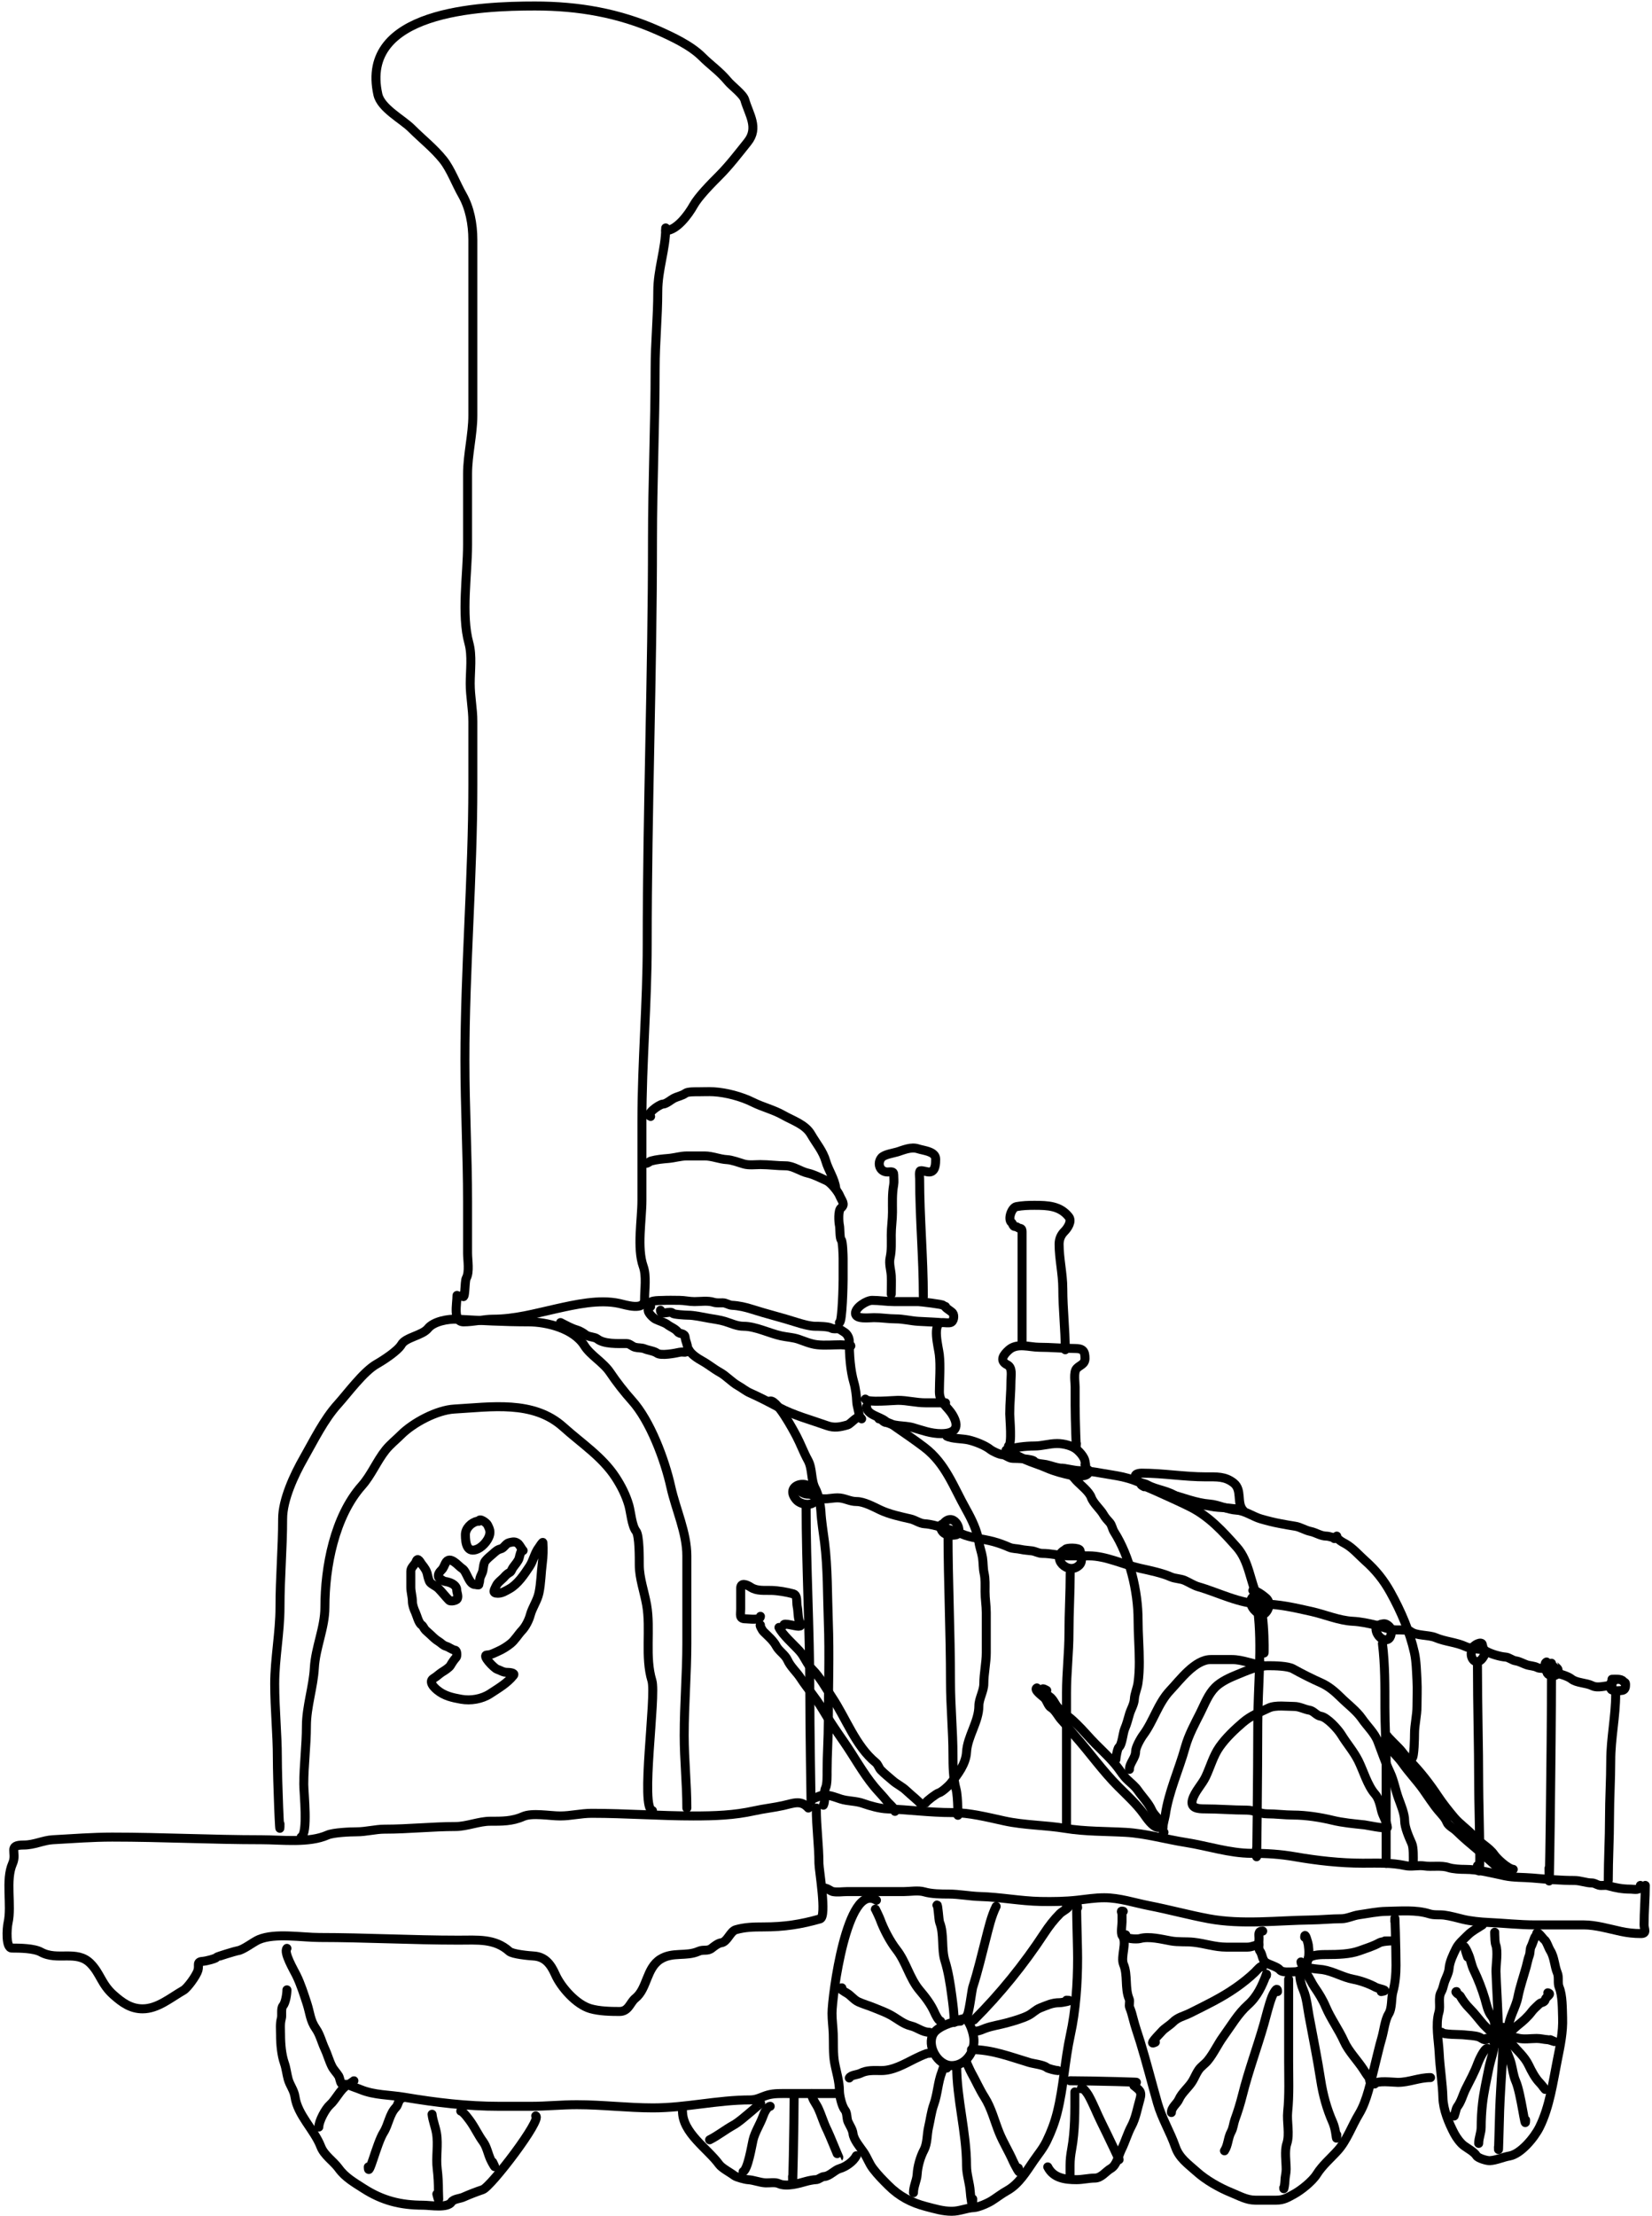 <?xml version="1.0" encoding="UTF-8"?> <svg xmlns="http://www.w3.org/2000/svg" width="551" height="739" viewBox="0 0 551 739" fill="none"><path d="M222.035 76.898C225.671 76.898 229.627 71.515 231.287 68.527C232.915 65.597 237.099 61.345 239.854 58.59C243.196 55.248 246.327 51.159 249.351 47.38C253.181 42.592 249.8 38.157 248.421 33.33C247.874 31.416 244.072 28.689 242.742 27.064C240.087 23.818 237.043 21.805 234.176 18.938C230.369 15.132 224.15 12.241 219.392 10.126C206.374 4.341 192.972 2 178.418 2C159.973 2 119.845 3.65 126.038 31.519C127.062 36.128 134.206 39.785 137.248 42.827C140.909 46.487 144.708 49.41 147.822 53.303C150.312 56.416 152.127 61.351 154.186 64.954C156.676 69.312 157.711 74.695 157.711 79.983C157.711 92.906 157.711 105.83 157.711 118.753C157.711 125.362 157.711 131.971 157.711 138.579C157.711 144.838 155.948 151.67 155.948 157.965C155.948 165.879 155.948 173.793 155.948 181.707C155.948 191.475 153.77 205.029 156.389 214.457C157.538 218.593 156.829 223.695 156.829 227.968C156.829 232.316 157.711 236.24 157.711 240.598C157.711 247.713 157.711 254.827 157.711 261.942C157.711 292.533 155.067 323 155.067 353.582C155.067 369.416 155.948 384.988 155.948 400.724C155.948 406.452 155.948 412.179 155.948 417.907C155.948 420.292 156.68 424.167 155.508 426.278C154.927 427.323 155.253 434.139 154.186 432.005" stroke="black" stroke-width="3" stroke-linecap="round"></path><path d="M222.035 76.017C222.035 83.058 219.392 89.794 219.392 97.165C219.392 105.795 218.511 114.244 218.511 122.719C218.511 141.513 217.629 160.921 217.629 179.994C217.629 224.934 215.867 270.186 215.867 315.007C215.867 334.722 214.105 354.07 214.105 373.849C214.105 382.66 214.105 391.472 214.105 400.284C214.105 406.76 212.37 416.223 214.545 422.312C215.699 425.543 214.986 429.913 214.986 433.327C214.986 437.262 208.641 435.148 206.615 434.698C199.872 433.199 191.77 435.059 185.467 436.46C178.381 438.035 171.777 439.936 164.319 439.936C161.5 439.936 157.901 440.817 154.627 440.817C150.992 440.817 152.424 434.921 152.424 432.005" stroke="black" stroke-width="3" stroke-linecap="round"></path><path d="M229.084 602.95C229.084 594.684 228.203 586.941 228.203 578.767C228.203 568.33 229.084 558.345 229.084 547.927C229.084 538.234 229.084 528.541 229.084 518.848C229.084 511.104 225.429 503.452 223.749 495.889C221.724 486.778 216.876 473.833 210.776 467.056C208.346 464.355 205.565 460.806 203.531 457.755C201.177 454.224 196.985 452.059 194.915 448.747C191.342 443.03 182.391 440.817 176.215 440.817C168.223 440.817 160.159 440.365 152.424 439.936C149.55 439.776 144.636 440.639 142.731 443.02C140.841 445.382 135.292 445.953 133.919 448.356C132.693 450.502 127.892 453.604 125.597 454.915C121.218 457.418 115.781 464.845 112.674 468.28C108.019 473.424 104.663 480.389 101.317 486.245C98.12 491.84 94.267 500.138 94.267 506.463C94.267 516.455 93.386 525.986 93.386 535.982C93.386 544.361 91.624 553.228 91.624 561.536C91.624 569.862 92.505 578.304 92.505 586.208C92.505 593.557 93.386 615.586 93.386 608.237" stroke="black" stroke-width="3" stroke-linecap="round"></path><path d="M269.618 602.95C267.119 600.139 264.662 601.359 261.247 602.118C258.046 602.829 254.757 603.168 251.554 603.88C244.845 605.371 238.388 605.593 231.287 605.593C220.231 605.593 208.691 604.712 197.363 604.712C193.654 604.712 190.459 605.593 186.789 605.593C183.427 605.593 177.475 604.446 174.453 605.789C170.827 607.401 167.39 607.356 163.438 607.356C159.812 607.356 155.617 609.118 151.983 609.118C144.054 609.118 136.32 609.999 128.192 609.999C125.28 609.999 122.089 610.88 118.94 610.88C116.879 610.88 111.161 611.106 109.247 611.957C103.025 614.723 94.047 613.524 87.218 613.524C70.524 613.524 54.163 612.643 37.432 612.643C30.794 612.643 24.41 613.146 17.607 613.524C14.33 613.706 11.479 615.286 7.914 615.286C2.342 615.286 5.852 617.722 4.193 621.454C1.716 627.027 4.002 635.314 2.676 641.28C2.284 643.045 1.865 649.651 3.949 649.651C6.569 649.651 11.374 649.713 13.641 650.973C19.155 654.036 25.549 650.152 30.139 654.742C33.441 658.045 33.79 661.66 37.775 665.218C40.737 667.863 43.606 669.918 47.566 669.918C52.599 669.918 56.9 666.193 61.175 663.75C62.517 662.983 65.529 658.815 66.021 657.092C66.56 655.206 65.338 654.196 67.832 654.057C68.56 654.017 71.832 653.243 72.238 652.735C72.423 652.504 78.653 650.612 79.288 650.532C81.144 650.3 84.517 647.578 86.337 646.812C91.779 644.521 100.686 646.127 106.603 646.127C121.661 646.127 137.52 647.008 152.864 647.008C159.253 647.008 165.013 646.374 169.851 650.728C170.944 651.712 176.521 652.209 177.977 652.295C181.849 652.523 183.73 655.105 185.222 658.463C187.121 662.734 192.179 668.5 196.971 669.869C199.884 670.701 203.54 670.799 206.615 670.799C209.706 670.799 210.121 667.818 211.902 666.393C215.926 663.174 215.529 656.336 220.273 653.372C224.354 650.821 228.836 652.579 233.001 650.728C234.707 649.97 235.938 650.865 237.455 649.651C238.245 649.02 239.536 648.014 240.539 647.889C242.622 647.629 243.508 644.083 245.435 643.532C248.443 642.673 251.251 642.602 254.638 642.602C261.594 642.602 267.11 641.745 273.534 639.91C275.873 639.241 273.142 623.539 273.142 621.454C273.142 615.342 272.261 609.37 272.261 602.95" stroke="black" stroke-width="3" stroke-linecap="round"></path><path d="M217.629 603.831C213.417 603.304 218.998 565.542 217.434 560.458C215.025 552.63 217.101 543.301 215.671 535.198C214.885 530.741 213.224 526.288 213.224 521.883C213.224 519.742 213.286 512.048 212.147 510.624C210.716 508.835 210.385 504.237 209.748 502.008C208.776 498.607 207.16 495.464 205.293 492.609C200.847 485.809 193.877 481.277 187.866 475.867C177.858 466.86 163.723 469.218 151.543 469.895C145.754 470.216 137.814 474.42 133.724 478.511C132.014 480.22 130.12 481.693 128.632 483.553C125.687 487.234 123.791 491.973 120.702 495.448C111.586 505.704 108.366 522.524 108.366 535.982C108.366 542.872 105.223 549.375 104.841 556.248C104.489 562.582 102.198 569.189 102.198 575.634C102.198 582.088 101.317 588.84 101.317 595.019C101.317 598.043 102.825 611.448 100.435 612.642" stroke="black" stroke-width="3" stroke-linecap="round"></path><path d="M159.709 507.32C159.873 506.006 162.35 507.918 162.612 508.507C163.02 509.426 163.403 509.941 163.403 511.014C163.403 513.1 161.166 515.731 159.313 516.554C155.793 518.119 155.224 514.74 155.224 511.805C155.224 509.66 157.228 507.711 159.182 507.32" stroke="black" stroke-width="3" stroke-linecap="round"></path><path d="M174.485 517.082C174.316 517.061 173.27 515.191 172.96 514.913C171.907 513.965 171.141 514.175 169.867 514.458C168.636 514.732 168.13 516.281 166.965 516.54C165.941 516.767 165.224 517.457 164.458 518.138C163.564 518.933 162.641 519.618 161.879 520.571C161.29 521.307 161.241 522.922 161.043 523.81C160.791 524.945 159.973 525.92 159.973 527.108C159.973 527.588 159.74 527.909 159.709 528.428C159.692 528.719 158.887 528.428 158.522 528.428C156.327 528.428 155.747 524.021 154.168 523.092C152.964 522.383 150.014 518.414 148.569 521.304C148.24 521.961 147.855 522.985 147.367 523.473C146.746 524.094 145.986 524.92 146.268 525.906C146.39 526.335 147.956 527.321 148.364 527.372C149.148 527.47 150.195 527.769 150.885 528.164C151.598 528.571 152.322 529.293 152.322 530.143C152.322 531.037 152.988 532.255 152.527 533.177C152.214 533.803 150.264 534.139 149.83 533.705C148.581 532.456 147.505 530.998 146.253 529.747C145.452 528.946 144.285 528.541 143.497 527.753C143.09 527.346 142.676 525.704 142.574 525.144C142.321 523.754 141.502 522.686 140.654 521.626C140.2 521.06 139.372 519.186 138.836 520.659C138.375 521.926 137.018 522.588 137.018 524.001C137.018 525.76 137.018 527.519 137.018 529.278C137.018 530.904 137.546 532.49 137.546 534.086C137.546 535.188 138.072 536.668 138.543 537.662C139.029 538.689 139.615 541.226 140.58 541.869C141.185 542.272 141.385 543.084 141.9 543.599C142.359 544.058 142.884 544.492 143.365 544.933C144.289 545.78 145.165 546.726 146.253 547.366C147.152 547.895 147.698 548.686 148.774 548.993C149.752 549.272 150.848 550.209 151.794 550.327C152.469 550.411 152.51 552.366 152.116 552.76C151.491 553.386 150.664 554.665 150.211 555.457C149.875 556.045 148.318 557.109 147.719 557.451C147.101 557.804 146.074 558.649 145.52 559.092C144.826 559.648 143.827 559.951 143.878 560.881C143.938 561.954 145.146 563.057 145.872 563.651C148.248 565.595 150.912 566.148 153.787 566.671C157.027 567.26 160.745 566.619 163.462 564.838C166.278 562.993 169.165 561.33 171.26 558.711C171.988 557.802 169.633 557.715 169.208 557.715C167.709 557.715 167.123 557.103 165.792 556.659C164.84 556.342 160.484 551.91 162.48 551.91C163.737 551.91 164.963 551.186 166.056 550.708C167.574 550.044 168.958 549.194 170.263 548.157C171.75 546.977 172.81 545.096 174.104 543.731C175.313 542.454 176.408 540.291 176.859 538.6C177.541 536.046 179.205 533.858 179.762 531.213C180.441 527.983 180.448 524.586 180.876 521.304C181.169 519.056 181.223 516.712 181.081 514.444C181.051 513.971 179.84 515.926 179.762 516.027C178.294 517.913 177.905 520.453 176.595 522.418C174.824 525.074 172.724 528.292 169.867 529.879C168.613 530.575 167.45 531.33 166.042 531.33C163.979 531.33 164.904 530.195 165.514 528.823C166.065 527.583 167.571 526.713 168.416 525.657C168.67 525.34 169.504 524.631 169.867 524.47C170.537 524.172 170.673 523.389 171.055 522.828C171.622 521.994 172.939 520.541 173.151 519.589C173.323 518.813 173.957 516.552 173.957 517.346" stroke="black" stroke-width="3" stroke-linecap="round"></path><path d="M286.563 472.342C286.563 470.631 285.803 469.038 285.739 467.311C285.672 465.504 285.343 462.885 284.825 461.137C283.599 457 283.27 451.77 283.27 447.439C283.27 446.086 282.603 444.805 281.417 444.146C280.965 443.895 280.035 443.145 279.565 443.117C278.82 443.073 277.976 443.287 277.301 442.911C276.273 442.34 273.082 442.294 271.95 442.294C270.145 442.294 267.456 441.544 265.661 440.968C260.776 439.397 255.744 438.198 250.843 436.623C248.69 435.931 246.407 435.408 244.166 435.296C243.098 435.243 242.161 434.473 241.079 434.473C240.038 434.473 238.969 434.58 237.969 434.267C236.072 433.675 233.592 434.062 231.611 434.062C229.943 434.062 228.226 433.65 226.672 433.65C224.819 433.65 222.942 433.57 221.092 433.673C219.634 433.754 215.519 433.489 216.999 435.708" stroke="black" stroke-width="3" stroke-linecap="round"></path><path d="M216.176 436.943C216.176 437.884 217.781 439.483 218.645 439.916C219.709 440.448 221.726 441.054 222.556 441.699C223.645 442.546 225.176 443.048 226.054 444.146C226.784 445.058 228.349 444.422 228.524 445.999C228.682 447.415 229.347 448.279 229.347 449.703C229.347 451.633 228.099 450.644 226.672 450.961C225.232 451.281 220.473 452.221 219.148 451.258C218.111 450.503 216.198 450.324 214.941 449.795C214.074 449.43 212.787 449.547 211.831 449.291C210.78 449.011 210.069 448.057 208.972 448.057C206.082 448.057 201.455 448.3 199.208 446.502C198.313 445.786 196.279 445.905 195.274 445.084C194.589 444.523 193.301 443.785 192.485 443.552C190.504 442.986 188.739 441.953 186.951 441.059" stroke="black" stroke-width="3" stroke-linecap="round"></path><path d="M287.386 473.165C286.306 471.247 284.002 474.809 282.629 475.201C280.241 475.883 278.27 476.29 275.86 475.429C270.525 473.524 264.681 471.988 259.647 469.278C256.606 467.641 253.289 465.924 250.134 464.521C248.718 463.892 247.549 462.879 246.224 462.143C244.082 460.953 242.278 458.854 240.049 457.615C238.045 456.502 236.26 455.007 234.287 453.911C232.796 453.082 230.543 451.683 229.759 450.115" stroke="black" stroke-width="3" stroke-linecap="round"></path><path d="M282.858 448.88C285.749 448.88 281.306 448.468 280.388 448.468C277.811 448.468 275.081 448.73 272.522 448.445C270.42 448.212 268.391 447.33 266.416 446.639C264.596 446.002 262.435 445.908 260.539 445.495C256.632 444.646 251.993 442.294 248.053 442.294C245.76 442.294 243.901 441.311 241.765 440.67C240.082 440.165 238.335 439.942 236.574 439.641C234.327 439.258 231.574 438.589 229.347 438.589C228.728 438.589 224.728 438.372 224.408 437.972C223.538 436.884 220.292 438.93 220.292 436.943" stroke="black" stroke-width="3" stroke-linecap="round"></path><path d="M279.977 441.059C280.971 440.935 281.212 427.921 281.212 426.652C281.212 424.32 281.212 421.987 281.212 419.655C281.212 418.943 281.074 413.865 280.594 413.48C280.064 413.056 280.177 409.547 280 408.747C279.723 407.503 279.514 403.643 280.48 402.87C282.084 401.586 280.727 400.402 280.068 398.754C279.499 397.331 277.095 394.363 275.655 393.723C273.737 392.87 271.48 391.674 269.48 391.23C266.983 390.675 264.589 388.783 262.048 388.783C259.218 388.783 256.481 388.372 253.61 388.372C251.845 388.372 249.777 388.666 248.076 388.166C246.499 387.702 244.134 386.81 242.519 386.725C239.923 386.588 237.582 385.49 235.019 385.49C233.06 385.49 231.101 385.49 229.142 385.49C226.983 385.49 224.954 386.166 222.83 386.336C221.161 386.47 218.859 386.693 217.227 387.16C216.529 387.359 216.171 387.96 215.352 387.96" stroke="black" stroke-width="3" stroke-linecap="round"></path><path d="M278.742 396.192C278.411 393.214 276.28 390.15 275.472 387.32C274.476 383.833 272.254 381.362 270.509 378.31C268.601 374.97 264.383 373.685 261.271 371.907C258.05 370.066 254.423 369.237 251.118 367.585C247.318 365.685 242.161 364.318 237.991 364.086C236.356 363.995 234.691 364.086 233.052 364.086C232.096 364.086 229.33 364.018 228.616 364.589C227.669 365.346 226.01 365.641 224.82 366.236C223.785 366.753 222.276 368.138 221.115 368.202C219.826 368.274 215.178 371.712 216.999 372.318" stroke="black" stroke-width="3" stroke-linecap="round"></path><path d="M315.376 435.708C314.729 435.789 317.272 437.255 317.754 437.858C318.387 438.649 318.161 440.76 317.022 441.059C316.253 441.262 315.147 441.059 314.347 441.059C310.713 441.059 313.02 449.288 313.295 451.761C313.742 455.782 313.318 460.061 313.318 464.11C313.318 467.895 315.975 468.905 317.754 471.931C320.027 475.795 318.858 478.105 313.935 478.105C310.414 478.105 307.561 476.96 304.445 476.07C301.58 475.251 297.767 475.872 295.298 473.897C293.379 472.362 289.032 471.792 289.032 469.049" stroke="black" stroke-width="3" stroke-linecap="round"></path><path d="M315.376 467.814C313.135 467.814 310.894 467.814 308.653 467.814C305.527 467.814 302.59 466.991 299.506 466.991C297.828 466.991 289.263 467.865 288.621 466.58" stroke="black" stroke-width="3" stroke-linecap="round"></path><path d="M314.553 435.296C314.509 434.95 306.935 434.062 306.137 434.062C303.454 434.062 300.771 434.062 298.088 434.062C295.763 434.062 293.319 433.65 290.885 433.65C289.087 433.65 285.328 435.959 285.328 437.972C285.328 440.095 290.07 439.413 291.502 439.413C294.008 439.413 296.288 439.824 298.705 439.824C301.355 439.824 303.781 440.506 306.32 440.647C308.517 440.769 315.106 441.059 312.906 441.059" stroke="black" stroke-width="3" stroke-linecap="round"></path><path d="M307.967 432.415C307.967 419.255 306.732 406.18 306.732 393.105C306.732 392.663 306.48 390.59 306.961 390.453C307.652 390.255 309.14 390.893 310.025 390.841C312.061 390.722 312.083 387.975 312.083 386.519C312.083 383.963 308.029 383.712 306.229 383.112C303.881 382.33 301.381 383.502 299.231 384.164C297.905 384.572 294.878 384.975 293.972 386.108C292.481 387.971 293.425 390.841 296.03 390.841C296.971 390.841 298.088 390.473 298.088 391.665C298.088 392.797 298.267 394.075 298.065 395.186C297.524 398.161 297.676 401.175 297.676 404.219C297.676 406.784 297.265 409.227 297.265 411.834C297.265 414.411 297.422 416.991 296.876 419.449C296.434 421.436 297.161 423.545 297.265 425.417C297.378 427.461 297.265 429.544 297.265 431.592" stroke="black" stroke-width="3" stroke-linecap="round"></path><path d="M361.889 489.63C362.406 490.09 363.124 489.867 363.124 490.659C363.124 491.453 362.427 491.912 361.683 492.077C360.622 492.313 358.628 492.313 357.567 492.077C354.776 491.457 351.696 490.68 349.129 489.539C346.715 488.466 344.284 487.797 341.925 486.749C340.798 486.248 339.358 485.332 338.221 485.079C337.938 485.016 334.597 483.815 335.774 483.479C338.586 482.675 341.924 482.221 345.013 482.221C347.654 482.221 349.875 481.398 352.628 481.398C354.717 481.398 357.688 482.072 359.328 483.547C360.298 484.42 360.978 485.22 361.569 486.337C362.048 487.243 362.299 490.035 361.889 488.395" stroke="black" stroke-width="3" stroke-linecap="round"></path><path d="M359.008 481.398C359.008 485.623 358.596 472.954 358.596 468.729C358.596 466.641 358.596 464.552 358.596 462.463C358.596 460.961 357.995 457.608 359.099 456.381C360.145 455.219 361.889 455.034 361.889 452.996C361.889 450.481 361.111 449.703 358.596 449.703C354.617 449.703 350.51 449.292 346.659 449.292C343.355 449.292 339.237 447.707 336.46 450.206C334.876 451.632 333.105 453.72 335.957 455.146C337.788 456.061 337.192 458.722 337.192 460.405C337.192 464.176 336.78 467.836 336.78 471.519C336.78 473.165 337.639 481.586 336.369 482.221" stroke="black" stroke-width="3" stroke-linecap="round"></path><path d="M355.303 450.115C355.303 443.4 354.48 436.549 354.48 429.739C354.48 424.77 353.245 419.774 353.245 414.921C353.245 413.275 353.831 411.843 354.983 410.691C355.959 409.715 357.703 407.321 356.447 405.751C353.545 402.124 349.53 401.955 345.013 401.955C342.912 401.955 341.028 402.025 339.021 402.39C337.417 402.681 336.027 406.621 337.398 407.718C337.756 408.004 337.777 408.564 338.107 408.861C338.411 409.135 338.967 408.973 339.341 409.273C340.199 409.959 340.896 409.212 340.896 410.805C340.896 413.137 340.896 415.47 340.896 417.802C340.896 427.758 340.896 437.824 340.896 447.645" stroke="black" stroke-width="3" stroke-linecap="round"></path><path d="M414.576 503.625C412.411 501.189 414.378 496.881 411.489 494.57C408.636 492.287 405.768 492.511 402.228 492.511C395.024 492.511 387.984 491.277 380.824 491.277C379.247 491.277 377.784 491.799 379.177 493.541C380.087 494.678 381.526 494.548 382.676 495.187C385.859 496.955 389.892 497.05 392.852 499.418C395.856 501.821 400.611 501.597 404.08 502.367C405.282 502.635 407.315 502.738 408.402 502.802C410.142 502.904 411.538 503.214 413.342 503.214" stroke="black" stroke-width="3" stroke-linecap="round"></path><path d="M445.036 513.092C445.969 513.092 443.294 512.269 442.361 512.269C440.553 512.269 438.866 511.07 437.124 510.714C435.246 510.33 433.734 509.22 431.864 508.953C430.319 508.733 428.719 508.415 427.154 508.13C424.772 507.697 422.754 507.167 420.522 506.529C417.977 505.802 415.204 503.774 412.518 503.625C409.427 503.453 406.398 501.791 403.371 501.567C399.16 501.255 394.48 499.442 390.474 498.297C387.653 497.491 384.497 496.986 381.967 495.393C379.918 494.103 376.736 493.044 374.443 492.534C372.184 492.032 369.849 491.732 367.469 491.299C365.198 490.887 362.537 490.453 360.243 490.453C358.199 490.453 356.213 489.749 354.068 489.63C352.386 489.537 350.577 488.786 348.923 488.418C347.93 488.197 345.683 488.204 345.013 487.366C344.287 486.46 339.074 486.337 337.809 486.337C336.496 486.337 335.504 485.169 334.311 485.102C333.317 485.047 331.047 483.973 330.286 483.364C328.586 482.004 325.198 480.676 322.991 480.186C320.853 479.711 317.648 479.858 315.788 478.928" stroke="black" stroke-width="3" stroke-linecap="round"></path><path d="M445.86 512.269C445.86 513.335 447.841 514.33 448.741 514.83C451.175 516.183 453.259 518.64 455.327 520.479C458.832 523.595 461.473 526.873 463.765 530.998C467.301 537.362 470.216 544.179 471.769 551.167C472.394 553.98 472.457 557.594 472.615 560.429C472.774 563.29 472.615 566.207 472.615 569.073C472.615 572.069 471.792 575.273 471.792 578.129C471.792 579.271 471.707 585.992 470.968 586.361" stroke="black" stroke-width="3" stroke-linecap="round"></path><path d="M381.647 495.804C376.748 493.211 391.919 500.003 396.877 502.482C403.325 505.706 407.89 510.767 412.518 515.974C416.674 520.649 416.946 527.528 419.607 532.85C422.201 538.038 421.574 555.938 421.574 550.138" stroke="black" stroke-width="3" stroke-linecap="round"></path><path d="M354.48 489.63C355.932 489.812 358.02 492.703 359.008 493.746C360.416 495.233 363.242 497.385 363.947 499.326C364.725 501.464 367.019 503.228 368.155 505.272C368.623 506.114 369.477 507.021 370.121 507.741C370.873 508.582 370.995 509.879 371.585 510.806C376.791 518.986 379.589 530.577 379.589 540.282C379.589 544.852 380 549.587 380 554.254C380 556.588 379.894 558.954 379.566 561.252C379.313 563.019 378.452 564.844 378.354 566.603C378.253 568.426 377.19 569.957 376.685 571.725C376.276 573.155 375.784 575.061 375.152 576.482C374.534 577.874 374.282 581.797 373.209 582.656C372.713 583.053 372.18 586.067 372.18 586.772" stroke="black" stroke-width="3" stroke-linecap="round"></path><path d="M293.148 473.165C294.209 473.165 294.529 474.34 295.618 474.4C296.947 474.474 297.948 475.317 299.003 476.047C302.152 478.227 305.337 480.398 308.378 482.724C315.382 488.079 318.057 495.928 322.168 503.236C324.067 506.613 325.966 510.498 326.513 514.327C326.756 516.033 327.435 517.738 327.702 519.473C327.959 521.143 327.86 522.964 328.228 524.618C328.678 526.644 328.548 528.721 328.548 530.792C328.548 533.17 328.959 535.424 328.959 537.79C328.959 542.249 328.959 546.708 328.959 551.167C328.959 554.585 328.136 558.052 328.136 561.458C328.136 563.981 326.49 566.473 326.49 568.867C326.49 574.172 322.666 579.037 322.374 584.303C322.154 588.256 319.424 591.797 317.022 594.799C316.369 595.616 314.109 597.631 313.135 597.909C312.301 598.147 309.08 600.6 308.79 601.179" stroke="black" stroke-width="3" stroke-linecap="round"></path><path d="M256.514 467.403C258.602 465.547 264.875 477.433 265.661 478.928C267.008 481.486 268.082 484.438 269.48 486.955C271.074 489.822 270.395 493.623 271.95 496.422C272.938 498.201 273.69 502.018 273.802 504.037C273.996 507.528 274.583 510.855 275.014 514.305C276.098 522.976 275.949 532.035 276.272 540.763C276.684 551.877 276.272 563.095 276.272 574.218C276.272 579.773 275.86 585.161 275.86 590.683C275.86 592.122 275.941 594.927 275.357 596.24C274.552 598.052 275.493 600.268 274.626 602.003" stroke="black" stroke-width="3" stroke-linecap="round"></path><path d="M307.555 602.003C306.005 600.258 303.974 598.74 302.204 597.063C300.845 595.775 299.061 594.979 297.676 593.747C296.403 592.615 295.026 591.558 293.835 590.34C293.098 589.587 292.907 588.465 292.097 587.802C285.384 582.309 282.195 573.064 277.507 566.032C275.451 562.947 273.554 559.358 270.921 556.724C269.013 554.816 268.385 552.498 266.713 550.642C264.537 548.223 261.1 545.315 259.807 542.729" stroke="black" stroke-width="3" stroke-linecap="round"></path><path d="M298.5 604.061C298.374 602.934 296.482 601.492 295.801 600.63C294.484 598.965 292.994 597.505 291.639 595.874C287.782 591.23 284.863 585.747 281.417 580.804C278.941 577.251 276.41 573.526 274.214 569.805C272.05 566.138 269.313 563.125 267.011 559.583C265.686 557.545 263.652 555.804 262.689 553.637C261.868 551.792 259.818 550.652 258.893 548.903C257.918 547.062 256.16 545.622 254.708 544.17C254.126 543.589 253.208 541.693 253.633 541.906" stroke="black" stroke-width="3" stroke-linecap="round"></path><path d="M261.454 541.906C261.354 541.109 265.082 542.317 266.393 542.317C267.758 542.317 266.713 541.147 266.485 540.259C266.09 538.726 266.217 537.243 265.89 535.732C265.586 534.327 266.124 531.957 264.564 531.524C262.444 530.935 259.573 530.444 257.338 530.381C254.983 530.313 252.463 530.657 250.431 529.329C249.107 528.463 247.047 527.599 247.047 529.649C247.047 531.951 247.047 534.253 247.047 536.555C247.047 538.489 246.448 539.848 248.694 539.848C249.832 539.848 253.633 540.491 253.633 539.025" stroke="black" stroke-width="3" stroke-linecap="round"></path><path d="M267.216 496.216C267.416 497.813 272.242 495.072 272.156 499.28C272.088 502.625 267.219 502.046 265.593 500.149C260.96 494.744 271.333 492.585 271.333 498.686" stroke="black" stroke-width="3" stroke-linecap="round"></path><path d="M268.863 501.979C268.863 522.62 270.098 543.238 270.098 563.95C270.098 576.224 270.509 600.768 270.509 600.768" stroke="black" stroke-width="3" stroke-linecap="round"></path><path d="M314.964 507.741C318.514 504.192 321.432 511.267 318.875 511.835C317.633 512.111 315.966 511.981 314.964 511.355C313.811 510.634 312.832 508.153 314.964 508.153" stroke="black" stroke-width="3" stroke-linecap="round"></path><path d="M316.199 511.034C316.199 527.618 317.022 544.265 317.022 560.863C317.022 569.065 317.846 577.167 317.846 585.309C317.846 588.868 317.922 593.222 318.875 596.651C319.611 599.303 319.492 607.636 319.492 604.884" stroke="black" stroke-width="3" stroke-linecap="round"></path><path d="M360.22 517.026C359.938 516.039 355.394 516.073 355.303 516.797C350.124 519.386 356.308 525.626 360.014 521.919C361.259 520.675 360.618 518.42 360.22 517.026Z" stroke="black" stroke-width="3" stroke-linecap="round"></path><path d="M356.95 524.618C356.95 531.102 356.538 537.772 356.538 544.376C356.538 551.211 355.715 557.729 355.715 564.545C355.715 579.226 355.715 593.907 355.715 608.588" stroke="black" stroke-width="3" stroke-linecap="round"></path><path d="M417.869 530.381C419.087 530.381 421.361 532.092 422.306 532.942C423.887 534.365 423.282 536.676 422.077 537.881C420.609 539.35 418.141 537.063 417.549 535.732C416.364 533.064 418.2 532.067 419.927 531.204" stroke="black" stroke-width="3" stroke-linecap="round"></path><path d="M419.516 536.967C421.047 549.214 419.516 562.357 419.516 574.836C419.516 588.694 419.104 630.268 419.104 616.409" stroke="black" stroke-width="3" stroke-linecap="round"></path><path d="M460.678 541.906C459.604 541.772 461.394 541.494 461.707 541.494C462.509 541.494 463.77 542.546 463.948 543.347C464.239 544.655 463.909 546.752 462.324 546.845C459.524 547.01 457.476 541.906 460.266 541.906" stroke="black" stroke-width="3" stroke-linecap="round"></path><path d="M461.09 548.08C461.968 555.22 461.913 562.268 461.913 569.485C461.913 575.497 462.324 581.587 462.324 587.687C462.324 598.222 462.324 629.825 462.324 619.291" stroke="black" stroke-width="3" stroke-linecap="round"></path><path d="M494.431 548.492C494.271 547.13 491.258 548.648 491.138 549.727C489.526 552.951 492.65 556.261 494.842 552.425C495.824 550.707 494.62 550.1 494.431 548.492Z" stroke="black" stroke-width="3" stroke-linecap="round"></path><path d="M492.784 555.49C492.784 568.892 493.196 582.054 493.196 595.417C493.196 604.336 494.251 630.97 492.784 622.172" stroke="black" stroke-width="3" stroke-linecap="round"></path><path d="M517.481 554.666C517.483 554.681 519.169 556.056 519.448 556.404C520.19 557.332 519.331 558.782 518.305 558.782C517.053 558.782 515.919 558.572 515.835 557.136C515.79 556.363 514.728 554.808 515.835 554.255" stroke="black" stroke-width="3" stroke-linecap="round"></path><path d="M517.481 559.194C517.481 580.463 516.658 644.264 516.658 622.995" stroke="black" stroke-width="3" stroke-linecap="round"></path><path d="M537.651 560.017C538.639 560.017 540.672 559.781 541.355 560.635C541.867 561.274 542.179 560.755 542.179 561.87C542.179 562.623 542.053 563.498 541.15 563.699C540.421 563.861 537.715 564.037 537.331 563.31C536.766 562.243 537.158 560.429 538.474 560.429" stroke="black" stroke-width="3" stroke-linecap="round"></path><path d="M538.886 564.957C538.886 572.485 537.239 579.596 537.239 587.184C537.239 593.503 536.828 599.874 536.828 606.119C536.828 613.257 536.416 620.102 536.416 627.111" stroke="black" stroke-width="3" stroke-linecap="round"></path><path d="M537.651 562.075C535.609 562.075 532.928 563.099 531.065 562.167C529.08 561.174 525.841 561.271 524.159 559.926C522.995 558.994 520.212 558.125 518.716 557.959C518.136 557.895 516.183 557.365 515.835 556.93C515.219 556.16 513.56 556.558 512.748 556.107C511.726 555.539 510.272 555.555 509.158 555.169C507.979 554.761 506.779 554.042 505.544 553.866C504.342 553.694 503.343 552.696 502.16 552.608C500.326 552.472 497.411 551.611 495.871 550.756C493.854 549.635 491.019 550.095 488.851 549.109C485.562 547.614 482.089 547.503 478.789 546.114C476.472 545.138 472.355 545.567 470.465 544.055C469.792 543.517 466.767 543.552 465.823 543.552C463.465 543.552 461.275 542.558 459.031 541.997C456.617 541.394 453.787 540.8 451.211 540.671C446.589 540.44 441.838 538.382 437.421 537.401C431.786 536.149 426.612 534.908 420.751 534.908C413.604 534.908 406.35 531.058 399.575 529.123C398.266 528.749 396.53 527.669 395.23 527.088C393.692 526.399 391.987 526.515 390.497 525.853C387.593 524.562 383.325 523.687 380.206 522.994C374.702 521.771 368.834 518.855 363.215 518.855C360.99 518.855 358.764 518.855 356.538 518.855C353.44 518.855 350.576 518.032 347.574 518.032C346.42 518.032 345.352 517.352 344.189 517.186C343.045 517.022 341.621 516.973 340.485 516.706C339.154 516.393 337.814 516.525 336.574 515.974C334.887 515.224 333.215 514.618 331.429 514.122C327.791 513.111 323.938 512.964 320.521 511.446C318.553 510.571 316.298 509.975 314.324 509.411C312.437 508.872 310.344 508.265 308.378 508.153C306.738 508.059 305.241 506.884 303.645 506.529C300.353 505.798 296.562 504.956 293.56 503.534C291.379 502.5 288.16 500.744 285.739 500.744C283.324 500.744 281.762 499.509 279.359 499.509C276.97 499.509 274.81 500.402 272.568 499.28C271.325 498.659 270.686 498.274 269.275 498.274C268.512 498.274 267.143 497.715 266.805 497.039" stroke="black" stroke-width="3" stroke-linecap="round"></path><path d="M547.118 628.758C547.118 630.639 545.144 629.993 543.619 629.993C541.186 629.993 538.645 629.537 536.325 628.849C535.323 628.553 534.217 628.963 533.214 628.666C532.33 628.404 531.819 627.935 530.859 627.935C529.01 627.935 527.104 627.111 525.119 627.111C520.519 627.111 515.664 626.687 511.078 626.288C508.077 626.027 504.877 626.173 501.931 625.556C497.645 624.659 493.056 623.407 488.668 623.407C487.069 623.407 484.624 623.301 483.088 622.789C480.709 621.996 477.564 622.638 475.085 622.263C473.023 621.952 470.729 622.599 468.704 622.149C464.07 621.119 459.259 621.349 454.504 621.349C447.068 621.349 439.252 620.468 431.956 619.199C426.991 618.335 422.573 618.056 417.458 618.056C410.11 618.056 402.795 615.575 395.55 614.443C388.986 613.417 382.045 611.423 375.473 611.058C368.739 610.684 361.996 610.827 355.303 609.732C348.543 608.626 341.73 608.716 335.042 607.262C329.266 606.006 323.356 604.472 317.434 604.472C310.164 604.472 303.141 603.495 295.938 603.237C293.462 603.149 290.131 602.219 287.797 601.385C285.454 600.548 282.818 600.722 280.388 599.944C278.502 599.341 276.042 598.28 274.008 598.732C273.348 598.879 270.921 600.042 270.921 599.944" stroke="black" stroke-width="3" stroke-linecap="round"></path><path d="M548.765 628.758C548.765 633.029 548.353 637.546 548.353 641.93C548.353 643.307 549.399 644.811 547.324 644.811C544.948 644.811 542.869 644.584 540.532 644.079C536.681 643.247 532.219 641.93 528.275 641.93C522.863 641.93 517.451 641.93 512.039 641.93C506.878 641.93 501.543 641.337 496.352 641.106C493.825 640.994 490.474 640.656 487.982 640.054C485.972 639.569 483.735 638.915 481.693 638.66C479.995 638.447 478.411 638.752 476.731 638.225C472.271 636.826 467.153 637.326 462.462 637.402C459.359 637.452 456.325 638.121 453.269 638.545C451.284 638.821 449.31 639.872 447.346 639.872C444.086 639.872 440.676 640.239 437.307 640.283C426.042 640.429 414.274 641.929 403.188 639.872C396.5 638.63 389.957 636.822 383.293 635.527C378.318 634.559 373.4 632.874 368.292 632.874C365.225 632.874 362.422 633.341 359.419 633.674C355.32 634.13 351.219 634.186 347.071 634.109C340.347 633.984 333.616 632.644 326.901 632.462C323.399 632.368 319.903 631.639 316.428 631.639C313.905 631.639 310.679 631.616 308.287 630.907C306.288 630.315 303.489 630.816 301.404 630.816C299.064 630.816 296.723 630.816 294.383 630.816C290.435 630.816 286.486 630.816 282.538 630.816C281.055 630.816 279.166 631.116 277.713 630.793C276.882 630.608 274.626 628.605 274.626 630.404" stroke="black" stroke-width="3" stroke-linecap="round"></path><path d="M471.38 620.937C471.38 619.398 471.497 616.157 470.877 614.763C469.969 612.72 468.499 609.421 468.499 607.171C468.499 604.88 467.218 601.855 466.441 599.716C465.426 596.925 464.887 593.727 463.651 591.118C462.093 587.829 460.835 584.072 459.535 580.69C458.476 577.937 455.949 575.602 454.275 573.166C452.439 570.496 449.426 568.295 447.094 565.963C445.301 564.17 443.086 562.306 440.714 561.252C437.567 559.854 434.262 558.193 431.247 556.519C429.53 555.565 425.147 555.49 423.129 555.49C419.448 555.49 416.16 557.026 412.838 558.371C410.313 559.393 407.275 560.733 405.315 562.693C403.018 564.99 401.806 568.27 400.376 571.131C398.49 574.903 396.459 578.562 395.322 582.656C393.223 590.212 389.762 597.63 388.667 605.296C388.516 606.357 387.173 610.528 388.233 611.058" stroke="black" stroke-width="3" stroke-linecap="round"></path><path d="M462.736 609.412C462.535 607.406 461.209 605.674 460.769 603.741C460.369 601.981 459.851 599.674 458.62 598.298C456.152 595.54 454.702 590.462 453.063 587.184C451.496 584.05 449.208 581.475 447.415 578.54C446.243 576.623 442.605 572.642 440.509 572.343C439.112 572.144 438.158 570.56 436.781 570.331C435.052 570.043 433.405 569.073 431.659 569.073C429.278 569.073 425.396 568.546 423.22 569.576C420.064 571.071 417.26 572.101 414.576 574.401C411.782 576.797 408.899 579.519 406.756 582.565C404.655 585.55 403.683 589.27 402.136 592.535C400.911 595.123 398.516 597.396 397.723 600.173C396.899 603.056 399.645 603.237 401.816 603.237C406.508 603.237 411.152 603.649 415.811 603.649C418.265 603.649 420.241 604.884 422.626 604.884C425.583 604.884 428.483 605.296 431.43 605.296C435.513 605.296 440.489 606.072 444.442 607.033C447.859 607.865 451.633 608.198 455.121 608.566C455.67 608.623 461.913 609.917 461.913 609.412" stroke="black" stroke-width="3" stroke-linecap="round"></path><path d="M421.574 555.489C418.059 555.099 414.471 553.431 410.872 553.431C408.539 553.431 406.207 553.431 403.874 553.431C398.54 553.431 393.602 560.227 390.291 563.722C386.246 567.992 384.738 573.947 381.327 578.54C380.444 579.728 378.765 582.687 378.765 584.097C378.765 586.297 376.707 587.909 376.707 590.066" stroke="black" stroke-width="3" stroke-linecap="round"></path><path d="M387.821 609.412C387.589 607.325 384.928 605.49 384.139 603.649C383.161 601.366 381.022 599.225 379.589 597.155C378.616 595.749 377.433 594.819 376.204 593.679C374.728 592.308 374.14 591.224 372.98 589.677C370.81 586.783 367.944 584.138 365.434 581.627C363.257 579.45 361.347 577.092 359.099 574.927C358.207 574.068 357.335 573.211 356.309 572.457C355.309 571.722 354.692 570.768 353.657 570.102C351.918 568.984 351.727 566.945 350.044 565.78C349.048 565.091 346.027 561.949 349.129 563.722" stroke="black" stroke-width="3" stroke-linecap="round"></path><path d="M386.175 609.412C384.358 609.21 382.407 606.221 381.441 604.884C379.118 601.667 375.817 598.643 373.003 595.828C367.761 590.586 363.514 584.504 358.619 578.998C357.059 577.242 355.678 575.3 354.068 573.601C352.961 572.432 351.964 570.268 350.592 569.485C349.535 568.88 349.203 567.042 348.306 566.192C347.711 565.628 344.685 563.474 345.836 562.899" stroke="black" stroke-width="3" stroke-linecap="round"></path><path d="M503.898 624.23C503.898 626.824 502.46 625.178 501.04 624.024C498.311 621.808 495.712 619.307 492.99 617.004C490.548 614.937 488.014 612.874 485.764 610.624C484.873 609.733 483.058 608.903 482.585 607.674C482.032 606.235 480.849 605.092 479.841 603.901C477.995 601.719 476.356 599.099 474.673 596.743C472.535 593.75 469.974 591.105 467.858 588.099C467.046 586.944 466.218 586.058 465.297 585.035C464.401 584.039 463.571 583.006 462.553 582.085C461.716 581.328 460.312 580.416 462.324 581.422" stroke="black" stroke-width="3" stroke-linecap="round"></path><path d="M504.721 623.407C502.849 623.199 499.287 619.833 498.364 618.49C496.712 616.088 493.493 614.506 491.527 612.293C489.505 610.019 486.888 608.336 484.963 606.027C483.076 603.762 481.255 601.494 479.612 599.03C476.755 594.744 473.614 590.653 469.962 587.001C468.651 585.69 467.78 584.178 466.441 582.839C466.055 582.454 462.548 578.952 462.736 578.952" stroke="black" stroke-width="3" stroke-linecap="round"></path><path d="M512.542 644.811C512.682 643.691 514.719 646.595 515.012 646.778C515.805 647.274 516.478 649.542 517.07 650.482C518.486 652.732 518.447 655.605 519.448 657.983C520.035 659.376 519.46 661.355 520.043 662.739C521.169 665.414 521.081 669.954 521.186 672.893C521.356 677.64 520.373 682.265 519.448 686.888C517.952 694.366 516.855 702.638 513.457 709.435C511.761 712.828 507.261 718.335 503.441 718.994C501.289 719.365 499.081 720.434 496.9 720.549C495.93 720.6 492.975 719.739 492.464 718.903C491.668 717.601 489.588 716.516 488.348 715.61C487.077 714.681 485.774 712.861 485.055 711.493C483.21 707.988 481.367 703.545 481.259 699.557C481.126 694.632 480.259 689.683 480.024 684.738C479.821 680.481 478.698 675.228 479.933 671.063C480.542 669.005 479.581 666.271 480.641 664.363C481.109 663.521 481.346 662.618 481.579 661.687C482.012 659.954 483.178 658.238 483.317 656.428C483.487 654.213 484.731 651.679 485.695 649.75C486.509 648.123 488.236 646.661 489.583 645.314C490.953 643.944 492.842 642.989 494.431 641.93" stroke="black" stroke-width="3" stroke-linecap="round"></path><path d="M500.605 676.506C500.699 675.751 501.691 676.144 501.817 676.712C501.986 677.474 501.84 678.398 501.84 679.181C501.84 681.054 501.16 681.445 499.37 681.445C497.472 681.445 497.724 678.942 497.724 677.535C497.724 676.026 500.193 677.872 500.193 676.094" stroke="black" stroke-width="3" stroke-linecap="round"></path><path d="M499.782 677.329C499.985 677.304 498.959 659.065 498.959 657.388C498.959 655.076 499.707 650.721 498.867 648.516C498.401 647.291 498.547 641.416 498.547 645.634" stroke="black" stroke-width="3" stroke-linecap="round"></path><path d="M498.547 675.271C498.547 674.25 498.124 673.168 497.495 672.367C496.192 670.709 495.841 668.513 495.254 666.535C494.309 663.354 493 659.962 491.549 656.977C490.741 655.313 490.508 653.462 489.811 651.809C489.466 650.988 489.021 649.914 488.485 649.225C488.346 649.045 489.228 652.039 489.491 652.632" stroke="black" stroke-width="3" stroke-linecap="round"></path><path d="M498.547 679.387C498.178 678.159 495.737 676.225 494.842 675.202C493.215 673.343 491.878 671.484 490.132 669.737C488.912 668.517 487.867 667.101 487.022 665.621C486.94 665.478 484.982 664.157 485.787 664.157" stroke="black" stroke-width="3" stroke-linecap="round"></path><path d="M495.666 679.799C496.469 679.899 495.661 680.233 495.254 680.21C494.614 680.175 493.92 679.514 493.287 679.295C491.785 678.775 489.816 678.784 488.234 678.587C487.021 678.435 481.264 678.573 480.847 677.74" stroke="black" stroke-width="3" stroke-linecap="round"></path><path d="M496.077 683.092C494.966 683.23 493.221 687.155 492.876 688.122C491.88 690.91 490.229 693.918 488.874 696.629C487.881 698.615 487.397 700.867 486.015 702.644C485.582 703.201 484.963 706.768 484.963 705.319" stroke="black" stroke-width="3" stroke-linecap="round"></path><path d="M498.547 680.21C498.547 683.423 497.196 686.622 496.58 689.769C495.806 693.725 494.898 697.611 494.454 701.614C494.172 704.151 494.019 706.917 494.019 709.435C494.019 711.314 493.196 712.917 493.196 714.786" stroke="black" stroke-width="3" stroke-linecap="round"></path><path d="M501.428 676.094C501.428 685.262 500.52 694.622 500.193 703.764C500.048 707.849 499.782 720.109 499.782 716.021" stroke="black" stroke-width="3" stroke-linecap="round"></path><path d="M499.782 677.329C500.668 677.44 501.72 681.486 501.931 682.268C502.464 684.239 503.456 686.058 503.989 688.031C504.503 689.932 504.753 692.241 505.544 694.022C507.353 698.09 508.837 711.417 508.837 706.966" stroke="black" stroke-width="3" stroke-linecap="round"></path><path d="M500.605 677.741C500.689 677.07 503.68 680.876 504.127 681.445C506.033 683.871 508.455 685.746 509.844 688.648C510.845 690.742 512.074 693.098 513.685 694.708C514.226 695.249 516.564 698.307 514.6 695.852" stroke="black" stroke-width="3" stroke-linecap="round"></path><path d="M501.84 677.74C501.978 678.844 505.452 679.472 506.368 679.707C508.214 680.182 510.641 679.799 512.542 679.799C513.9 679.799 514.927 680.137 516.247 680.21C517.038 680.254 520.284 681.588 517.07 680.21" stroke="black" stroke-width="3" stroke-linecap="round"></path><path d="M502.663 678.152C503.454 678.064 505.408 676.04 506.162 675.454C507.854 674.138 509.611 672.569 510.896 670.835C511.577 669.915 512.581 669.104 513.388 668.296C514.002 667.682 515.165 667.893 515.4 666.833C515.631 665.798 517.826 664.964 516.247 664.569" stroke="black" stroke-width="3" stroke-linecap="round"></path><path d="M503.075 676.506C503.286 672.699 505.56 669.64 506.276 665.987C506.94 662.601 508.128 659.218 509.043 655.925C509.395 654.657 509.607 653.349 510.072 652.129C510.429 651.193 510.226 649.968 510.69 649.133C511.241 648.14 512.13 644.91 512.13 646.046" stroke="black" stroke-width="3" stroke-linecap="round"></path><path d="M465.206 640.695C465.206 635.784 465.617 650.511 465.617 655.422C465.617 658.269 465.349 661.463 464.588 664.203C463.947 666.51 464.432 669.571 463.148 671.658C461.925 673.644 461.562 677.287 460.884 679.593C459.988 682.639 459.322 685.766 458.528 688.854C457.217 693.952 456.023 700.463 453.269 704.999C450.885 708.925 449.247 713.757 446.18 717.165C443.877 719.723 441.026 722.126 439.182 725.077C437.68 727.481 433.916 730.442 431.636 731.686C429.508 732.846 428.153 733.721 425.69 733.721C423.358 733.721 421.025 733.721 418.693 733.721C415.797 733.721 413.469 732.339 410.78 731.251C406.727 729.611 402.274 727.085 399.026 724.162C396.171 721.593 393.343 719.725 392.029 715.93C390.318 710.989 387.533 706.505 386.083 701.432C384.143 694.639 382.391 687.671 380.32 680.942C379.508 678.303 378.603 675.831 377.942 673.19C377.617 671.888 377.314 670.732 376.799 669.508C376.426 668.622 376.988 667.51 376.616 666.627C375.099 663.024 376.232 658.644 374.741 655.101C373.667 652.55 376.053 647.697 374.329 645.543C373.738 644.804 374.238 641.862 374.238 640.901C374.238 640.146 374.238 639.391 374.238 638.637C374.238 637.572 373.523 637.12 374.649 637.402" stroke="black" stroke-width="3" stroke-linecap="round"></path><path d="M435.157 646.046C435.157 643.968 436.276 647.904 436.369 648.561C436.628 650.368 436.773 653.138 435.775 654.69C434.712 656.344 433.743 657.571 431.659 657.571C430.522 657.571 427.697 657.919 426.925 656.954C426.109 655.934 423.55 655.277 422.397 654.598C420.88 653.706 421.155 651.875 420.248 650.665C419.55 649.735 419.927 647.596 419.927 646.458C419.927 645.042 419.492 643.988 421.162 643.988" stroke="black" stroke-width="3" stroke-linecap="round"></path><path d="M426.102 664.157C426.102 661.959 424.498 665.223 424.272 665.804C423.166 668.648 422.421 671.988 421.574 674.951C419.302 682.903 416.405 690.641 414.393 698.688C413.701 701.456 412.85 704.2 411.878 706.874C411.425 708.121 411.313 709.711 410.666 710.876C409.518 712.943 409.672 715.352 408.402 717.256" stroke="black" stroke-width="3" stroke-linecap="round"></path><path d="M429.806 660.041C429.806 669.081 429.806 678.122 429.806 687.162C429.806 692.835 430.065 698.575 429.486 704.222C429.142 707.582 430.253 711.733 429.189 714.924C428.388 717.328 428.983 720.862 428.983 723.431C428.983 724.808 428.572 726.035 428.572 727.341C428.572 727.988 428.16 730.843 428.16 729.605" stroke="black" stroke-width="3" stroke-linecap="round"></path><path d="M433.511 658.395C433.511 660.079 434.079 662.203 434.746 663.746C435.8 666.182 436.113 669.563 436.598 672.184C437.931 679.38 439.395 686.507 440.508 693.748C441.254 698.594 442.558 703.346 444.533 707.789C444.928 708.678 445.253 709.951 445.425 710.899C445.614 711.936 445.86 714.604 445.86 711.905" stroke="black" stroke-width="3" stroke-linecap="round"></path><path d="M434.746 656.748C434.824 657.456 435.492 657.851 435.889 658.395C436.86 659.725 437.48 661.309 438.428 662.671C439.85 664.716 441.186 666.894 442.155 669.188C443.867 673.243 446.561 676.849 448.329 680.828C449.742 684.007 452.799 687.128 454.709 690.066C455.324 691.013 455.802 691.815 456.47 692.65C456.9 693.187 456.943 695.561 457.385 693.794" stroke="black" stroke-width="3" stroke-linecap="round"></path><path d="M433.923 654.278C433.923 656.51 439.521 656.596 441.103 656.84C444.643 657.384 447.936 659.435 451.394 660.064C453.666 660.477 456.768 661.573 458.826 662.717C459.893 663.309 463.732 663.721 460.678 664.157" stroke="black" stroke-width="3" stroke-linecap="round"></path><path d="M436.392 653.043C437.813 651.781 440.971 651.809 442.795 651.809C446.093 651.809 450.23 651.712 453.36 650.574C455.636 649.746 458.008 649.039 460.06 647.898C461.446 647.129 466.601 647.281 461.913 647.281" stroke="black" stroke-width="3" stroke-linecap="round"></path><path d="M419.927 648.516C418.523 648.672 417.553 649.339 415.994 649.339C413.677 649.339 411.36 649.339 409.042 649.339C405.224 649.339 401.883 648.129 398.157 647.715C395.595 647.431 393.032 647.723 390.474 647.258C387.584 646.733 383.227 645.624 380.229 646.48C379.19 646.777 374.548 646.609 375.473 645.223" stroke="black" stroke-width="3" stroke-linecap="round"></path><path d="M421.162 655.925C421.028 654.846 418.898 657.376 418.601 657.663C416.634 659.562 414.349 661.357 412.107 662.922C407.326 666.26 402.098 668.75 396.877 671.36C394.745 672.427 392.903 672.658 391.137 674.425C390.012 675.55 388.406 676.378 387.432 677.535C386.818 678.264 382.549 682.435 385.351 681.034" stroke="black" stroke-width="3" stroke-linecap="round"></path><path d="M422.397 658.395V658.806" stroke="black" stroke-width="3" stroke-linecap="round"></path><path d="M422.397 658.395C420.955 662.255 419.35 665.808 416.223 668.594C412.924 671.532 410.608 675.591 408.013 679.158C406.143 681.73 404.817 684.752 402.8 687.208C401.874 688.335 400.62 689.089 399.781 690.295C398.989 691.434 398.495 692.741 397.791 693.931C396.458 696.187 394.243 697.764 393.172 700.174C392.544 701.586 390.702 702.735 390.702 704.496" stroke="black" stroke-width="3" stroke-linecap="round"></path><path d="M359.419 636.167C358.723 630.592 359.419 647.403 359.419 653.02C359.419 661.471 358.803 670.416 356.995 678.678C355.13 687.208 354.76 695.944 352.628 704.473C351.796 707.8 350.62 710.893 349.129 713.963C347.882 716.531 346.346 718.3 344.784 720.572C342.334 724.136 339.835 728.365 335.957 730.519C334.176 731.509 332.524 732.799 330.789 733.904C329.489 734.731 326.323 736.117 324.843 736.191C322.312 736.317 320.071 737.425 317.457 737.425C314.44 737.425 311.867 736.615 308.973 735.87C303.921 734.571 299.886 732.409 296.259 728.781C294.371 726.894 292.81 725.33 291.182 723.202C289.838 721.445 289.291 719.551 287.98 717.645C286.841 715.988 284.733 713.553 284.504 711.493C284.354 710.143 283.403 708.81 282.858 707.583C282.356 706.453 282.602 704.623 281.829 703.695C280.832 702.5 279.977 698.942 279.977 697.315C279.977 694.031 278.936 691.007 278.353 687.802C277.824 684.894 278.028 681.194 277.919 678.244C277.837 676.031 277.507 673.707 277.507 671.383C277.507 665.819 282.472 627.539 292.325 633.697" stroke="black" stroke-width="3" stroke-linecap="round"></path><path d="M319.492 673.624C320.953 673.442 321.908 672.599 322.968 674.265C323.93 675.776 324.748 678.395 324.843 680.21C325.074 684.595 321.825 688.854 317.434 688.854C312.665 688.854 308.958 682.068 311.351 678.152C312.755 675.855 317.834 674.036 320.315 674.036" stroke="black" stroke-width="3" stroke-linecap="round"></path><path d="M318.257 674.448C318.257 671.353 317.818 668.259 317.411 665.209C316.92 661.523 316.282 657.448 315.17 653.889C313.927 649.913 314.949 644.955 313.409 641.106C313.078 640.278 312.841 634.65 312.495 635.344" stroke="black" stroke-width="3" stroke-linecap="round"></path><path d="M313.73 674.036C312.973 673.868 311.966 671.726 311.671 671.063C310.474 668.369 308.675 666.034 306.778 663.791C303.329 659.715 302.267 654.337 299.003 650.162C296.867 647.43 294.735 643.33 293.56 640.1C293.294 639.368 291.914 636.458 291.914 636.579" stroke="black" stroke-width="3" stroke-linecap="round"></path><path d="M310.025 677.741C307.663 677.741 306.015 676.131 303.759 675.591C301.318 675.007 299.248 673.196 297.082 672.001C295.319 671.028 293.449 670.365 291.594 669.6C289.88 668.893 288.076 668.38 286.38 667.633C284.834 666.953 283.862 665.48 282.446 664.66C281.849 664.315 279.392 662.922 280.8 662.922" stroke="black" stroke-width="3" stroke-linecap="round"></path><path d="M309.613 684.738C310.873 684.738 309.587 684.665 309.11 684.83C307.827 685.274 306.312 685.977 305.085 686.591C301.618 688.324 297.887 690.501 293.972 690.501C291.383 690.501 289.252 690.277 286.974 691.416C285.922 691.942 283.774 691.962 283.27 692.971" stroke="black" stroke-width="3" stroke-linecap="round"></path><path d="M315.788 689.677C314.302 689.347 314.853 689.162 314.141 691.004C312.787 694.51 312.727 698.292 311.466 701.797C310.585 704.243 310.304 706.904 309.705 709.435C309.132 711.853 309.358 714.765 308.173 717.004C306.945 719.324 306.053 722.48 305.909 725.077C305.793 727.153 304.674 729.085 304.674 731.251" stroke="black" stroke-width="3" stroke-linecap="round"></path><path d="M319.081 688.854C319.081 700.006 322.374 711.031 322.374 722.195C322.374 725.2 323.445 728.063 323.608 730.84C323.7 732.396 324.432 738.087 324.432 733.309" stroke="black" stroke-width="3" stroke-linecap="round"></path><path d="M322.374 687.208C321.709 686.626 323.711 690.775 324.02 691.324C325.525 693.999 326.713 696.777 328.365 699.374C330.683 703.016 331.69 707.325 333.304 711.288C334.589 714.44 336.465 717.447 337.832 720.572C338.292 721.624 340.829 726.521 339.662 723.019" stroke="black" stroke-width="3" stroke-linecap="round"></path><path d="M324.02 683.503C330.849 683.503 336.917 685.897 343.343 687.825C344.721 688.238 348.043 688.586 349.106 689.472C349.605 689.888 352.157 690.501 352.833 690.501" stroke="black" stroke-width="3" stroke-linecap="round"></path><path d="M325.666 677.329C326.65 677.329 327.71 676.746 328.639 676.414C331.041 675.556 333.273 675.277 335.728 674.608C337.92 674.01 340.919 673.156 342.955 672.138C344.368 671.431 345.449 670.188 346.979 669.6C349.291 668.711 350.897 667.862 353.451 667.862C354.27 667.862 358.551 667.039 355.715 667.039" stroke="black" stroke-width="3" stroke-linecap="round"></path><path d="M324.843 673.624C333.627 664.84 341.538 655.049 348.306 644.72C349.889 642.303 351.555 640.144 353.565 638.134C354.507 637.192 357.784 635.758 355.715 635.344" stroke="black" stroke-width="3" stroke-linecap="round"></path><path d="M322.374 672.39C323.162 672.193 324.101 663.759 324.454 662.671C326.153 657.434 327.401 652.016 328.777 646.709C329.724 643.055 330.609 639.043 332.252 635.755" stroke="black" stroke-width="3" stroke-linecap="round"></path><path d="M95.699 649.751C94.513 651.135 98.019 657.003 98.891 658.795C100.314 661.722 101.367 665.042 102.378 668.135C103.42 671.32 103.417 673.776 105.393 676.587C106.714 678.467 107.354 681.169 108.348 683.267C109.204 685.073 109.751 687.196 110.713 689.118C111.296 690.285 112.283 691.205 112.959 692.31C113.33 692.917 113.471 694.418 113.904 694.852C114.299 695.247 115.644 695.002 116.21 695.266C117.55 695.891 118.975 696.3 120.347 696.862C124.934 698.738 129.905 698.569 134.888 699.403C145.622 701.202 155.773 702.418 166.571 702.418C170.078 702.418 173.585 702.418 177.093 702.418C182.306 702.418 187.214 701.886 192.402 701.886C200.974 701.886 209.278 702.95 217.789 702.95C228.819 702.95 239.217 700.29 250.241 700.29C252.469 700.29 254.063 699.236 256.063 698.665C258.206 698.052 260.605 698.162 263.008 698.162C268.239 698.162 273.471 698.162 278.702 698.162" stroke="black" stroke-width="3" stroke-linecap="round"></path><path d="M95.699 663.583C95.699 664.94 95.271 667.85 94.369 668.932C93.63 669.819 94.147 672.04 93.837 673.159C93.355 674.893 93.571 676.809 93.571 678.597C93.571 681.646 93.871 685.226 94.871 688.084C95.447 689.727 95.635 691.657 96.112 693.374C96.689 695.451 98.075 697.035 98.388 699.226C99.267 705.376 104.835 710.236 106.989 715.836C108.138 718.825 111.181 720.663 112.988 723.165C115.141 726.146 118.156 727.836 121.234 729.815C127.561 733.882 133.622 735.401 141.124 735.401C143.464 735.401 149.276 736.474 150.611 734.337C151.248 733.319 153.428 733.21 154.483 732.741C156.646 731.78 158.753 730.979 161.015 730.199C163.761 729.252 180.924 706.728 178.688 705.61" stroke="black" stroke-width="3" stroke-linecap="round"></path><path d="M153.685 704.014C154.537 704.12 156.627 707.06 157.113 707.767C158.559 709.87 159.604 712.154 161.133 714.24C162.326 715.867 162.744 718.147 163.556 720.003C164.196 721.466 165.982 724.353 164.325 721.037" stroke="black" stroke-width="3" stroke-linecap="round"></path><path d="M144.109 705.078C144.345 707.2 145.235 709.292 145.587 711.403C146.235 715.291 145.342 719.371 145.824 723.284C146.128 725.758 146.237 728.124 146.237 730.613C146.237 732.824 146.659 735.49 145.705 731.677" stroke="black" stroke-width="3" stroke-linecap="round"></path><path d="M134.002 699.758C132.993 699.884 132.799 702.025 132.11 702.714C129.87 704.954 129.61 708.493 127.913 711.166C125.673 714.696 122.83 726.815 122.83 722.633" stroke="black" stroke-width="3" stroke-linecap="round"></path><path d="M118.042 693.906C118.106 693.906 116.415 695.098 115.619 695.532C113.636 696.613 111.91 700.295 110.092 701.886C108.58 703.209 106.338 707.361 106.338 709.334" stroke="black" stroke-width="3" stroke-linecap="round"></path><path d="M227.631 704.014C227.631 711.3 235.985 716.469 239.867 721.806C240.785 723.069 243.613 724.513 244.921 725.53C245.587 726.048 248.574 726.841 249.443 726.889C251.463 727.002 253.368 727.852 255.294 727.953C256.711 728.028 258.471 727.621 259.787 728.219C262.306 729.364 266.538 728.123 268.89 727.451C269.655 727.232 271.356 726.889 272.052 726.889C273.119 726.889 273.855 725.891 274.978 725.825C276.689 725.725 278.427 723.662 280.061 723.195C282.103 722.612 284.663 720.819 285.618 718.91" stroke="black" stroke-width="3" stroke-linecap="round"></path><path d="M378.183 695.502C379.843 696.978 381.062 697.239 380.193 700.172C379.318 703.125 378.847 706.299 377.355 709.068C376.046 711.499 375.295 714.283 374.045 716.782C373.074 718.724 372.506 722.018 370.499 723.165C368.798 724.138 367.354 726.357 365.149 726.357C363.229 726.357 361.101 726.889 359.032 726.889C355.274 726.889 351.33 726.382 349.456 722.633" stroke="black" stroke-width="3" stroke-linecap="round"></path><path d="M360.627 696.566C360.772 695.407 362.743 698.229 363.021 698.724C364.659 701.634 365.821 704.766 367.307 707.738C369.238 711.6 374.794 723.304 372.863 719.441" stroke="black" stroke-width="3" stroke-linecap="round"></path><path d="M358.5 697.63C358.5 704.073 358.594 710.411 357.436 716.782C357.102 718.617 356.904 720.24 356.904 722.101C356.904 722.773 356.904 726.844 356.904 724.761" stroke="black" stroke-width="3" stroke-linecap="round"></path><path d="M377.651 694.438C384.569 694.438 363.822 693.906 356.904 693.906" stroke="black" stroke-width="3" stroke-linecap="round"></path><path d="M477.132 692.842C473.254 692.842 470.007 694.438 466.227 694.438C464.716 694.438 459.142 693.712 458.513 694.97" stroke="black" stroke-width="3" stroke-linecap="round"></path><path d="M256.89 702.418C255.789 702.556 254.823 704.792 254.526 705.639C253.608 708.263 251.76 711.053 251.157 713.708C250.698 715.725 249.452 723.427 247.847 724.229" stroke="black" stroke-width="3" stroke-linecap="round"></path><path d="M264.87 698.694C264.87 707.74 264.338 734.871 264.338 725.825" stroke="black" stroke-width="3" stroke-linecap="round"></path><path d="M270.722 698.162C270.722 699.892 272.135 701.435 272.85 702.95C274.016 705.42 274.656 707.912 275.924 710.398C276.523 711.573 279.733 719.474 279.766 719.442" stroke="black" stroke-width="3" stroke-linecap="round"></path><path d="M253.698 701.354C253.799 701.368 250.415 704.258 249.738 704.812C248.194 706.076 246.386 707.722 244.655 708.684C241.88 710.225 239.371 712.241 236.675 713.59" stroke="black" stroke-width="3" stroke-linecap="round"></path></svg> 